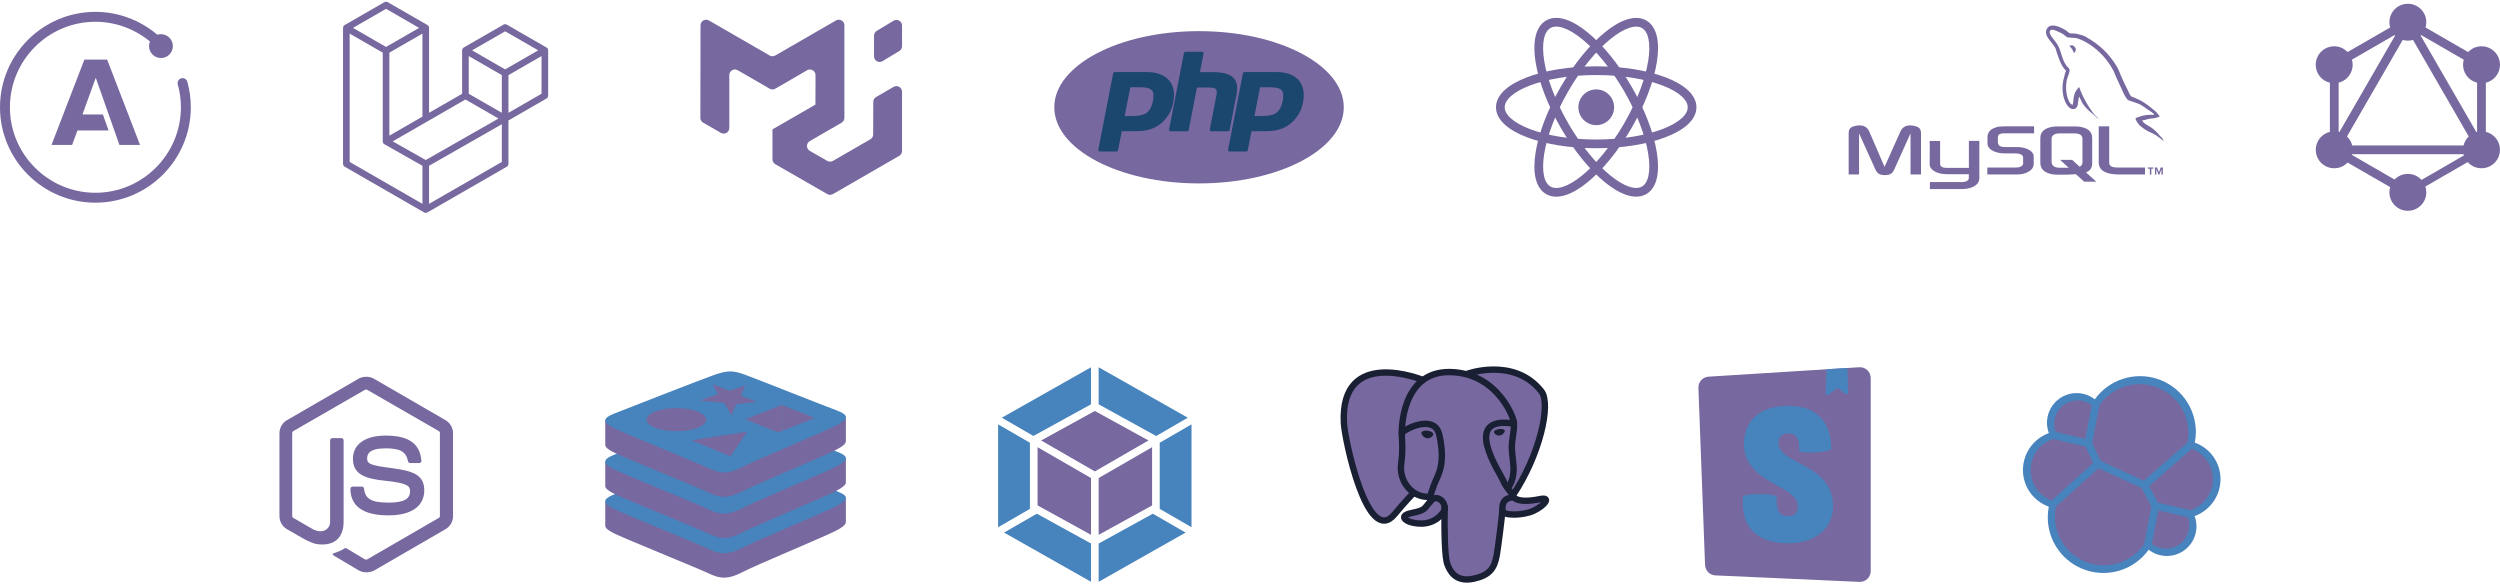 <?xml version="1.0" encoding="UTF-8"?> <svg xmlns="http://www.w3.org/2000/svg" width="340" height="80" viewBox="0 0 340 80" fill="none"><path d="M16.242 19.71H19.043L14.572 8.106H11.475L7.004 19.71H9.805L10.536 17.744H14.761L13.996 15.569H11.214L13.024 10.576L16.242 19.71ZM25.478 11.119C25.379 10.76 25.009 10.55 24.649 10.65C24.29 10.749 24.08 11.12 24.18 11.479C24.461 12.491 24.603 13.537 24.603 14.589C24.603 21 19.387 26.216 12.975 26.216C6.564 26.216 1.348 21 1.348 14.589C1.348 8.177 6.564 2.961 12.975 2.961C15.691 2.961 18.32 3.926 20.394 5.643C20.313 5.836 20.268 6.047 20.268 6.269C20.268 7.164 20.994 7.89 21.89 7.89C22.785 7.89 23.511 7.164 23.511 6.269C23.511 5.373 22.785 4.647 21.89 4.647C21.717 4.647 21.551 4.675 21.395 4.724C19.06 2.734 16.069 1.613 12.975 1.613C5.821 1.613 0 7.434 0 14.589C0 21.743 5.821 27.564 12.975 27.564C20.13 27.564 25.951 21.743 25.951 14.589C25.951 13.416 25.792 12.248 25.478 11.119Z" fill="#77689F"></path><path d="M74.532 6.73C74.542 6.769 74.548 6.808 74.548 6.848V13.011C74.548 13.172 74.462 13.321 74.322 13.401L69.149 16.38V22.283C69.149 22.444 69.063 22.592 68.924 22.673L58.125 28.889C58.101 28.904 58.074 28.913 58.047 28.922C58.037 28.925 58.027 28.932 58.016 28.934C57.941 28.954 57.861 28.954 57.786 28.934C57.774 28.931 57.762 28.924 57.751 28.92C57.726 28.911 57.7 28.903 57.676 28.889L46.88 22.673C46.74 22.593 46.654 22.444 46.654 22.283V3.792C46.654 3.752 46.66 3.713 46.67 3.674C46.673 3.662 46.681 3.65 46.686 3.637C46.694 3.613 46.702 3.589 46.714 3.567C46.723 3.553 46.735 3.541 46.745 3.527C46.758 3.509 46.77 3.491 46.785 3.475C46.798 3.462 46.815 3.453 46.83 3.441C46.846 3.428 46.861 3.413 46.879 3.403H46.88L52.278 0.294C52.417 0.214 52.588 0.214 52.727 0.294L58.126 3.403H58.127C58.145 3.414 58.16 3.428 58.176 3.441C58.191 3.452 58.207 3.462 58.22 3.475C58.236 3.491 58.247 3.509 58.261 3.527C58.27 3.541 58.283 3.553 58.291 3.567C58.304 3.59 58.311 3.613 58.32 3.637C58.325 3.65 58.333 3.662 58.336 3.675C58.346 3.713 58.352 3.753 58.352 3.792V15.342L62.85 12.751V6.847C62.85 6.808 62.856 6.768 62.866 6.73C62.87 6.717 62.877 6.705 62.882 6.692C62.891 6.669 62.899 6.644 62.911 6.623C62.919 6.608 62.932 6.596 62.941 6.583C62.955 6.565 62.966 6.546 62.982 6.53C62.995 6.518 63.011 6.508 63.026 6.497C63.042 6.483 63.057 6.469 63.075 6.458H63.075L68.475 3.35C68.614 3.27 68.785 3.27 68.924 3.35L74.322 6.458C74.341 6.469 74.356 6.483 74.373 6.496C74.387 6.507 74.403 6.518 74.416 6.53C74.432 6.546 74.443 6.565 74.457 6.583C74.467 6.596 74.479 6.608 74.487 6.623C74.5 6.644 74.507 6.669 74.516 6.692C74.521 6.705 74.529 6.717 74.532 6.73ZM73.648 12.751V7.626L71.759 8.713L69.149 10.216V15.342L73.648 12.751H73.648ZM68.249 22.023V16.894L65.682 18.36L58.351 22.544V27.722L68.249 22.023ZM47.554 4.57V22.023L57.451 27.721V22.545L52.281 19.619L52.279 19.618L52.277 19.616C52.26 19.606 52.245 19.592 52.229 19.579C52.215 19.568 52.198 19.559 52.186 19.547L52.185 19.545C52.17 19.531 52.16 19.514 52.148 19.498C52.136 19.483 52.123 19.47 52.114 19.454L52.113 19.453C52.103 19.436 52.097 19.415 52.09 19.396C52.083 19.38 52.073 19.364 52.069 19.346V19.345C52.063 19.324 52.062 19.301 52.059 19.279C52.057 19.263 52.053 19.246 52.053 19.229V19.228V7.161L49.443 5.657L47.554 4.571V4.57ZM52.503 1.203L48.005 3.792L52.502 6.382L57 3.792L52.502 1.203H52.503ZM54.842 17.362L57.452 15.86V4.57L55.563 5.658L52.953 7.161V18.45L54.842 17.362ZM68.699 4.259L64.202 6.848L68.699 9.437L73.196 6.847L68.699 4.259ZM68.249 10.216L65.639 8.713L63.75 7.626V12.751L66.359 14.254L68.249 15.342V10.216ZM57.901 21.766L64.497 18L67.795 16.119L63.301 13.531L58.127 16.51L53.41 19.225L57.901 21.766Z" fill="#77689F"></path><path fill-rule="evenodd" clip-rule="evenodd" d="M118.368 18.944C118.484 18.877 118.58 18.781 118.647 18.665C118.715 18.549 118.75 18.417 118.751 18.282L118.764 13.853C118.765 13.719 118.8 13.587 118.867 13.471C118.935 13.355 119.031 13.259 119.147 13.192L121.537 11.812C121.653 11.746 121.784 11.711 121.918 11.711C122.051 11.711 122.182 11.746 122.298 11.814C122.414 11.881 122.51 11.977 122.576 12.094C122.643 12.21 122.678 12.342 122.678 12.476V20.529C122.678 20.664 122.643 20.796 122.576 20.912C122.509 21.029 122.412 21.125 122.296 21.193L113.275 26.397C113.16 26.464 113.03 26.499 112.897 26.499C112.764 26.499 112.633 26.464 112.518 26.398L105.439 22.331C105.323 22.264 105.226 22.167 105.158 22.05C105.091 21.934 105.055 21.801 105.055 21.666V17.606C105.055 17.601 105.06 17.598 105.065 17.601C105.069 17.603 105.074 17.601 105.074 17.595V17.591C105.074 17.587 105.076 17.584 105.079 17.583L110.909 14.218C110.914 14.215 110.912 14.207 110.906 14.207C110.904 14.207 110.903 14.206 110.902 14.205C110.9 14.204 110.9 14.202 110.9 14.2L110.911 10.22C110.912 10.085 110.877 9.953 110.81 9.836C110.744 9.719 110.648 9.622 110.532 9.554C110.416 9.487 110.284 9.451 110.15 9.451C110.016 9.451 109.884 9.486 109.768 9.554L105.435 12.062C105.32 12.129 105.189 12.164 105.055 12.164C104.922 12.164 104.791 12.129 104.675 12.062L100.328 9.548C100.212 9.481 100.081 9.445 99.947 9.445C99.814 9.446 99.683 9.481 99.567 9.548C99.451 9.615 99.355 9.712 99.288 9.828C99.221 9.944 99.186 10.076 99.186 10.21V17.405C99.186 17.539 99.151 17.671 99.085 17.788C99.018 17.904 98.922 18 98.807 18.068C98.691 18.135 98.56 18.171 98.427 18.171C98.293 18.172 98.162 18.137 98.046 18.07L95.634 16.685C95.517 16.618 95.42 16.521 95.353 16.404C95.285 16.287 95.25 16.154 95.25 16.019L95.271 3.443C95.272 3.309 95.307 3.178 95.374 3.062C95.441 2.946 95.537 2.849 95.652 2.782C95.768 2.715 95.899 2.68 96.032 2.68C96.166 2.68 96.297 2.715 96.413 2.781L104.676 7.549C104.791 7.616 104.922 7.651 105.055 7.651C105.188 7.651 105.319 7.616 105.435 7.549L113.695 2.781C113.811 2.714 113.943 2.679 114.076 2.68C114.21 2.68 114.341 2.716 114.457 2.783C114.572 2.85 114.668 2.947 114.735 3.063C114.802 3.18 114.837 3.311 114.837 3.446V16.024C114.837 16.159 114.801 16.291 114.734 16.408C114.667 16.524 114.571 16.621 114.455 16.688L110.129 19.191C110.013 19.258 109.916 19.355 109.849 19.472C109.782 19.589 109.747 19.721 109.747 19.856C109.748 19.991 109.783 20.123 109.851 20.239C109.918 20.356 110.015 20.452 110.132 20.519L112.518 21.884C112.633 21.95 112.764 21.984 112.897 21.984C113.029 21.984 113.16 21.949 113.275 21.882L118.368 18.944V18.944ZM118.869 7.66C118.869 7.795 118.905 7.928 118.973 8.045C119.04 8.162 119.138 8.259 119.255 8.326C119.373 8.392 119.505 8.427 119.64 8.425C119.775 8.423 119.907 8.386 120.022 8.316L122.308 6.938C122.421 6.87 122.514 6.774 122.579 6.659C122.644 6.544 122.678 6.415 122.678 6.282V3.475C122.678 3.34 122.642 3.207 122.574 3.09C122.506 2.973 122.409 2.876 122.291 2.81C122.174 2.743 122.041 2.709 121.907 2.711C121.772 2.713 121.64 2.75 121.525 2.82L119.239 4.197C119.126 4.265 119.033 4.361 118.968 4.476C118.903 4.591 118.869 4.721 118.869 4.853V7.661V7.66Z" fill="#77689F"></path><path d="M143.383 14.59C143.383 20.309 152.196 24.945 163.068 24.945C173.94 24.945 182.753 20.309 182.753 14.59C182.753 8.871 173.94 4.235 163.068 4.235C152.196 4.235 143.383 8.871 143.383 14.59Z" fill="#77689F"></path><path d="M163.069 24.18C173.516 24.18 181.985 19.888 181.985 14.593C181.985 9.299 173.516 5.007 163.069 5.007C152.622 5.007 144.152 9.299 144.152 14.593C144.152 19.888 152.622 24.18 163.069 24.18Z" fill="#77689F"></path><path d="M154.075 15.782C154.934 15.782 155.575 15.623 155.981 15.311C156.382 15.002 156.659 14.466 156.805 13.72C156.94 13.021 156.889 12.534 156.651 12.271C156.409 12.002 155.884 11.866 155.093 11.866H153.72L152.959 15.782H154.075ZM149.585 20.605C149.521 20.605 149.46 20.577 149.42 20.528C149.379 20.479 149.363 20.414 149.375 20.351L151.392 9.974C151.411 9.873 151.499 9.801 151.602 9.801H155.949C157.315 9.801 158.332 10.172 158.971 10.904C159.613 11.639 159.812 12.667 159.561 13.96C159.458 14.486 159.282 14.975 159.038 15.413C158.793 15.851 158.469 16.256 158.076 16.618C157.605 17.059 157.072 17.379 156.493 17.567C155.923 17.752 155.191 17.846 154.318 17.846H152.558L152.055 20.433C152.035 20.533 151.948 20.605 151.845 20.605H149.585Z" fill="#1B466E"></path><path d="M164.745 17.852C164.682 17.852 164.621 17.823 164.581 17.774C164.54 17.725 164.524 17.66 164.536 17.597L165.428 13.006C165.513 12.569 165.492 12.256 165.369 12.123C165.294 12.042 165.068 11.906 164.4 11.906H162.784L161.662 17.679C161.643 17.779 161.555 17.852 161.452 17.852H159.21C159.146 17.852 159.085 17.823 159.045 17.774C159.004 17.725 158.988 17.66 159 17.597L161.017 7.22C161.036 7.12 161.124 7.047 161.227 7.047H163.469C163.533 7.047 163.594 7.076 163.634 7.125C163.675 7.174 163.691 7.239 163.679 7.301L163.192 9.806H164.931C166.256 9.806 167.154 10.04 167.677 10.52C168.211 11.01 168.377 11.794 168.172 12.85L167.234 17.679C167.214 17.779 167.126 17.852 167.024 17.852H164.745Z" fill="#1B466E"></path><path d="M171.719 15.782C172.578 15.782 173.22 15.623 173.625 15.311C174.027 15.002 174.304 14.466 174.449 13.72C174.585 13.021 174.533 12.534 174.296 12.271C174.053 12.002 173.529 11.866 172.737 11.866H171.364L170.603 15.782H171.719ZM167.229 20.605C167.166 20.605 167.105 20.577 167.064 20.528C167.024 20.479 167.007 20.414 167.02 20.351L169.036 9.974C169.056 9.873 169.144 9.801 169.246 9.801H173.593C174.959 9.801 175.976 10.172 176.615 10.904C177.258 11.639 177.456 12.667 177.205 13.96C177.103 14.486 176.927 14.975 176.682 15.413C176.438 15.851 176.114 16.256 175.72 16.618C175.249 17.059 174.716 17.379 174.137 17.567C173.567 17.752 172.836 17.846 171.962 17.846H170.202L169.7 20.433C169.68 20.533 169.592 20.605 169.49 20.605H167.229Z" fill="#1B466E"></path><path d="M217.09 17.02C218.432 17.02 219.519 15.932 219.519 14.59C219.519 13.248 218.432 12.16 217.09 12.16C215.748 12.16 214.66 13.248 214.66 14.59C214.66 15.932 215.748 17.02 217.09 17.02Z" fill="#77689F"></path><path fill-rule="evenodd" clip-rule="evenodd" d="M205.469 13.092C204.883 13.622 204.64 14.129 204.64 14.59C204.64 15.051 204.883 15.558 205.469 16.088C206.056 16.617 206.937 17.121 208.078 17.556C210.354 18.425 213.538 18.975 217.085 18.975C220.632 18.975 223.816 18.425 226.092 17.556C227.232 17.121 228.114 16.617 228.7 16.088C229.287 15.558 229.529 15.051 229.529 14.59C229.529 14.129 229.287 13.622 228.7 13.092C228.114 12.563 227.232 12.059 226.092 11.624C223.816 10.755 220.632 10.205 217.085 10.205C213.538 10.205 210.354 10.755 208.078 11.624C206.937 12.059 206.056 12.563 205.469 13.092ZM207.655 10.517C210.097 9.584 213.431 9.02 217.085 9.02C220.738 9.02 224.072 9.584 226.515 10.517C227.734 10.982 228.761 11.551 229.495 12.213C230.228 12.874 230.715 13.677 230.715 14.59C230.715 15.503 230.228 16.306 229.495 16.967C228.761 17.629 227.734 18.198 226.515 18.663C224.072 19.596 220.738 20.16 217.085 20.16C213.431 20.16 210.097 19.596 207.655 18.663C206.436 18.198 205.408 17.629 204.675 16.967C203.942 16.306 203.455 15.503 203.455 14.59C203.455 13.677 203.942 12.874 204.675 12.213C205.408 11.551 206.436 10.982 207.655 10.517Z" fill="#77689F"></path><path fill-rule="evenodd" clip-rule="evenodd" d="M212.574 3.781C211.822 3.538 211.262 3.581 210.862 3.812C210.463 4.042 210.145 4.506 209.98 5.278C209.814 6.051 209.819 7.067 210.012 8.271C210.397 10.677 211.513 13.71 213.287 16.782C215.06 19.853 217.129 22.336 219.019 23.873C219.966 24.642 220.844 25.154 221.595 25.397C222.347 25.64 222.907 25.597 223.307 25.366C223.706 25.136 224.024 24.672 224.189 23.899C224.355 23.127 224.35 22.111 224.157 20.906C223.772 18.501 222.656 15.468 220.882 12.396C219.109 9.325 217.04 6.842 215.15 5.305C214.203 4.536 213.325 4.024 212.574 3.781ZM215.897 4.386C217.926 6.034 220.082 8.64 221.909 11.804C223.735 14.968 224.914 18.137 225.327 20.719C225.534 22.007 225.555 23.182 225.348 24.147C225.142 25.113 224.69 25.936 223.899 26.393C223.108 26.849 222.17 26.829 221.23 26.525C220.291 26.221 219.285 25.615 218.272 24.792C216.243 23.143 214.087 20.538 212.26 17.374C210.434 14.21 209.255 11.04 208.842 8.459C208.635 7.17 208.614 5.996 208.821 5.031C209.027 4.065 209.479 3.242 210.27 2.785C211.061 2.329 211.999 2.349 212.939 2.653C213.878 2.957 214.884 3.562 215.897 4.386Z" fill="#77689F"></path><path fill-rule="evenodd" clip-rule="evenodd" d="M224.19 5.282C224.025 4.51 223.707 4.046 223.308 3.815C222.908 3.585 222.348 3.541 221.596 3.785C220.845 4.028 219.967 4.539 219.02 5.309C217.13 6.846 215.061 9.328 213.288 12.4C211.514 15.472 210.399 18.505 210.013 20.91C209.82 22.115 209.816 23.131 209.981 23.903C210.146 24.676 210.464 25.139 210.863 25.37C211.263 25.601 211.823 25.644 212.575 25.401C213.327 25.158 214.204 24.646 215.151 23.876C217.041 22.34 219.11 19.857 220.883 16.785C222.657 13.714 223.773 10.681 224.158 8.275C224.351 7.07 224.356 6.055 224.19 5.282ZM225.328 8.463C224.915 11.044 223.736 14.214 221.91 17.378C220.083 20.542 217.927 23.147 215.898 24.796C214.886 25.619 213.879 26.225 212.94 26.529C212 26.832 211.062 26.853 210.271 26.396C209.48 25.94 209.028 25.117 208.822 24.151C208.615 23.185 208.636 22.011 208.843 20.723C209.256 18.141 210.435 14.971 212.261 11.807C214.088 8.644 216.244 6.038 218.273 4.389C219.286 3.566 220.292 2.961 221.232 2.657C222.171 2.353 223.109 2.332 223.9 2.789C224.692 3.246 225.143 4.069 225.349 5.034C225.556 6 225.535 7.174 225.328 8.463Z" fill="#77689F"></path><path fill-rule="evenodd" clip-rule="evenodd" d="M251.418 23.729H252.831V18.131L255.038 23.012C255.288 23.599 255.647 23.816 256.342 23.816C257.038 23.816 257.375 23.599 257.636 23.012L259.832 18.131V23.729H261.256V18.131C261.256 17.587 261.038 17.326 260.582 17.185C259.506 16.859 258.788 17.142 258.462 17.87L256.299 22.697L254.212 17.87C253.896 17.142 253.168 16.859 252.081 17.185C251.635 17.326 251.418 17.587 251.418 18.131V23.729Z" fill="#77689F"></path><path fill-rule="evenodd" clip-rule="evenodd" d="M262.432 19.178H263.856V22.254C263.845 22.428 263.91 22.82 264.682 22.831C265.084 22.841 267.747 22.831 267.769 22.831V19.156H269.193C269.193 19.156 269.193 24.168 269.193 24.189C269.193 25.428 267.66 25.7 266.943 25.711H262.464V24.765C262.475 24.765 266.943 24.765 266.954 24.765C267.867 24.668 267.758 24.211 267.758 24.059V23.689H264.747C263.345 23.678 262.442 23.059 262.432 22.352C262.432 22.287 262.464 19.2 262.432 19.178Z" fill="#77689F"></path><path fill-rule="evenodd" clip-rule="evenodd" d="M292.974 15.607C292.104 15.585 291.43 15.672 290.865 15.912C290.702 15.977 290.441 15.977 290.419 16.183C290.506 16.27 290.517 16.412 290.593 16.531C290.724 16.749 290.952 17.042 291.159 17.194C291.387 17.368 291.615 17.542 291.854 17.694C292.278 17.955 292.757 18.108 293.17 18.368C293.409 18.521 293.648 18.716 293.887 18.879C294.007 18.966 294.083 19.108 294.235 19.162C294.235 19.151 294.235 19.14 294.235 19.129C294.159 19.032 294.137 18.89 294.061 18.782C293.952 18.673 293.844 18.575 293.735 18.466C293.42 18.042 293.028 17.673 292.604 17.368C292.257 17.129 291.496 16.803 291.354 16.401C291.354 16.401 291.343 16.39 291.333 16.379C291.572 16.357 291.854 16.27 292.083 16.205C292.452 16.107 292.789 16.129 293.17 16.031C293.344 15.988 293.518 15.933 293.691 15.879C293.691 15.846 293.691 15.814 293.691 15.781C293.496 15.585 293.354 15.325 293.148 15.14C292.594 14.662 291.985 14.194 291.354 13.803C291.017 13.585 290.582 13.444 290.224 13.259C290.093 13.194 289.876 13.161 289.8 13.053C289.604 12.813 289.495 12.498 289.354 12.216C289.039 11.618 288.734 10.955 288.463 10.324C288.267 9.9 288.147 9.476 287.908 9.085C286.789 7.237 285.571 6.117 283.701 5.019C283.299 4.791 282.821 4.693 282.31 4.574C282.038 4.563 281.766 4.541 281.495 4.53C281.321 4.454 281.147 4.248 280.995 4.15C280.375 3.758 278.777 2.911 278.321 4.03C278.027 4.737 278.755 5.432 279.005 5.791C279.19 6.041 279.429 6.324 279.56 6.607C279.636 6.791 279.658 6.987 279.734 7.183C279.908 7.661 280.071 8.194 280.299 8.639C280.419 8.868 280.549 9.107 280.701 9.313C280.788 9.433 280.94 9.487 280.973 9.683C280.821 9.9 280.81 10.226 280.723 10.498C280.332 11.726 280.484 13.248 281.038 14.151C281.212 14.422 281.625 15.02 282.18 14.792C282.669 14.596 282.56 13.977 282.701 13.433C282.734 13.303 282.712 13.216 282.777 13.129C282.777 13.14 282.777 13.151 282.777 13.151C282.93 13.455 283.082 13.748 283.223 14.053C283.56 14.585 284.147 15.14 284.636 15.509C284.897 15.705 285.104 16.042 285.43 16.162C285.43 16.151 285.43 16.14 285.43 16.129C285.419 16.129 285.419 16.129 285.408 16.129C285.343 16.031 285.245 15.988 285.158 15.912C284.962 15.716 284.745 15.477 284.593 15.259C284.136 14.651 283.734 13.977 283.375 13.281C283.201 12.944 283.049 12.574 282.908 12.237C282.843 12.107 282.843 11.911 282.734 11.846C282.571 12.085 282.332 12.292 282.212 12.585C282.006 13.053 281.984 13.629 281.908 14.227C281.864 14.238 281.886 14.227 281.864 14.248C281.516 14.162 281.397 13.803 281.266 13.498C280.94 12.727 280.886 11.487 281.169 10.596C281.245 10.368 281.571 9.65 281.44 9.433C281.375 9.226 281.158 9.107 281.038 8.944C280.897 8.737 280.745 8.476 280.647 8.248C280.386 7.639 280.255 6.965 279.973 6.356C279.842 6.074 279.614 5.78 279.429 5.519C279.223 5.226 278.995 5.019 278.831 4.672C278.777 4.552 278.701 4.356 278.788 4.226C278.81 4.139 278.853 4.106 278.94 4.085C279.081 3.965 279.484 4.117 279.625 4.182C280.027 4.345 280.364 4.498 280.701 4.726C280.853 4.835 281.016 5.041 281.212 5.096C281.288 5.096 281.364 5.096 281.44 5.096C281.788 5.172 282.18 5.117 282.506 5.215C283.082 5.4 283.604 5.672 284.071 5.965C285.495 6.867 286.669 8.15 287.463 9.683C287.593 9.933 287.647 10.161 287.767 10.422C287.995 10.955 288.278 11.498 288.506 12.02C288.734 12.531 288.952 13.053 289.278 13.477C289.441 13.705 290.093 13.825 290.387 13.944C290.604 14.042 290.941 14.129 291.137 14.248C291.506 14.477 291.876 14.738 292.224 14.988C292.398 15.118 292.941 15.39 292.974 15.607Z" fill="#77689F"></path><path fill-rule="evenodd" clip-rule="evenodd" d="M281.889 6.164C281.704 6.164 281.574 6.186 281.443 6.218C281.443 6.218 281.443 6.229 281.443 6.24C281.454 6.24 281.454 6.24 281.465 6.24C281.552 6.414 281.704 6.534 281.813 6.686C281.9 6.86 281.976 7.034 282.063 7.208C282.074 7.197 282.085 7.186 282.085 7.186C282.237 7.077 282.313 6.903 282.313 6.642C282.248 6.566 282.237 6.49 282.183 6.414C282.117 6.305 281.976 6.251 281.889 6.164Z" fill="#77689F"></path><path fill-rule="evenodd" clip-rule="evenodd" d="M270.275 23.728H274.363C274.841 23.728 275.298 23.63 275.667 23.456C276.287 23.173 276.58 22.793 276.58 22.293V21.249C276.58 20.847 276.243 20.466 275.569 20.206C275.221 20.075 274.787 19.999 274.363 19.999H272.645C272.069 19.999 271.797 19.825 271.721 19.445C271.71 19.401 271.71 19.358 271.71 19.314V18.673C271.71 18.64 271.71 18.597 271.721 18.553C271.797 18.26 271.949 18.184 272.449 18.129C272.493 18.129 272.547 18.129 272.58 18.129H276.635V17.184H272.656C272.08 17.184 271.776 17.216 271.504 17.303C270.667 17.564 270.297 17.977 270.297 18.706V19.532C270.297 20.173 271.015 20.716 272.232 20.847C272.362 20.858 272.504 20.858 272.645 20.858H274.113C274.167 20.858 274.221 20.858 274.265 20.869C274.711 20.912 274.906 20.988 275.037 21.151C275.124 21.238 275.145 21.314 275.145 21.412V22.238C275.145 22.336 275.08 22.467 274.95 22.575C274.819 22.684 274.613 22.76 274.341 22.771C274.287 22.771 274.254 22.782 274.2 22.782H270.275V23.728V23.728Z" fill="#77689F"></path><path fill-rule="evenodd" clip-rule="evenodd" d="M285.428 22.086C285.428 23.054 286.156 23.597 287.613 23.706C287.754 23.717 287.884 23.728 288.026 23.728H291.722V22.782H287.993C287.167 22.782 286.852 22.575 286.852 22.075V17.184H285.428V22.086V22.086Z" fill="#77689F"></path><path fill-rule="evenodd" clip-rule="evenodd" d="M277.484 22.134V18.765C277.484 17.906 278.093 17.384 279.278 17.221C279.408 17.21 279.539 17.199 279.658 17.199H282.354C282.496 17.199 282.615 17.21 282.757 17.221C283.941 17.384 284.539 17.906 284.539 18.765V22.134C284.539 22.83 284.289 23.2 283.702 23.45L285.094 24.711H283.452L282.322 23.689L281.18 23.754H279.658C279.408 23.754 279.126 23.721 278.832 23.645C277.93 23.395 277.484 22.917 277.484 22.134ZM279.017 22.058C279.017 22.102 279.039 22.145 279.05 22.2C279.126 22.591 279.495 22.808 280.061 22.808H281.343L280.169 21.743H281.811L282.844 22.678C283.039 22.569 283.159 22.417 283.202 22.221C283.213 22.178 283.213 22.124 283.213 22.08V18.852C283.213 18.808 283.213 18.765 283.202 18.721C283.126 18.352 282.757 18.145 282.202 18.145H280.061C279.43 18.145 279.017 18.417 279.017 18.852V22.058V22.058Z" fill="#77689F"></path><path fill-rule="evenodd" clip-rule="evenodd" d="M292.378 23.734H292.585V22.94H292.857V22.777H292.096V22.94H292.378V23.734ZM293.955 23.734H294.15V22.777H293.857L293.618 23.43L293.357 22.777H293.074V23.734H293.259V23.006H293.27L293.541 23.734H293.683L293.955 23.006V23.734V23.734Z" fill="#77689F"></path><path fill-rule="evenodd" clip-rule="evenodd" d="M329.875 3.738L335.664 7.081C335.827 6.908 336.018 6.756 336.234 6.63C337.434 5.94 338.966 6.35 339.663 7.551C340.353 8.752 339.944 10.283 338.743 10.98C338.529 11.104 338.303 11.192 338.074 11.247V17.935C338.301 17.99 338.524 18.077 338.736 18.199C339.944 18.897 340.353 20.428 339.656 21.629C338.966 22.83 337.427 23.239 336.226 22.549C335.987 22.412 335.78 22.241 335.606 22.046L329.851 25.368C329.934 25.616 329.978 25.882 329.978 26.159C329.978 27.539 328.857 28.668 327.469 28.668C326.081 28.668 324.96 27.546 324.96 26.159C324.96 25.912 324.995 25.674 325.061 25.449L319.273 22.107C319.112 22.276 318.924 22.426 318.711 22.549C317.503 23.239 315.972 22.83 315.282 21.629C314.591 20.428 315.001 18.897 316.202 18.199C316.414 18.077 316.637 17.99 316.864 17.935V11.247C316.634 11.192 316.409 11.104 316.195 10.98C314.994 10.29 314.584 8.752 315.275 7.551C315.965 6.35 317.503 5.94 318.704 6.63C318.919 6.755 319.109 6.907 319.271 7.078L325.062 3.735C324.995 3.509 324.96 3.269 324.96 3.021C324.96 1.633 326.081 0.512 327.469 0.512C328.857 0.512 329.978 1.633 329.978 3.021C329.978 3.27 329.942 3.511 329.875 3.738ZM329.271 4.768L335.075 8.119C334.895 8.749 334.961 9.448 335.313 10.06C335.667 10.675 336.242 11.082 336.881 11.241V17.937C336.848 17.945 336.816 17.954 336.784 17.963L329.204 4.835C329.227 4.813 329.249 4.791 329.271 4.768ZM325.735 4.837L318.156 17.964C318.123 17.955 318.09 17.946 318.057 17.938V11.241C318.696 11.082 319.271 10.675 319.625 10.06C319.977 9.446 320.043 8.746 319.862 8.115L325.664 4.765C325.687 4.79 325.711 4.813 325.735 4.837ZM328.17 5.431L335.748 18.556C335.578 18.718 335.429 18.906 335.306 19.12C335.184 19.332 335.097 19.554 335.042 19.781H319.896C319.841 19.555 319.754 19.332 319.632 19.12C319.509 18.908 319.359 18.72 319.191 18.559L326.77 5.432C326.992 5.496 327.226 5.53 327.469 5.53C327.712 5.53 327.948 5.496 328.17 5.431ZM329.325 24.468L335.09 21.139C335.073 21.085 335.058 21.03 335.044 20.975H319.893C319.885 21.007 319.876 21.04 319.867 21.072L325.661 24.417C326.117 23.944 326.758 23.649 327.469 23.649C328.205 23.649 328.866 23.965 329.325 24.468Z" fill="#77689F"></path><path d="M49.809 77.838C49.442 77.838 49.1 77.74 48.783 77.569L45.532 75.639C45.044 75.37 45.288 75.272 45.435 75.223C46.094 75.003 46.217 74.954 46.901 74.563C46.974 74.514 47.072 74.539 47.145 74.588L49.638 76.079C49.736 76.127 49.858 76.127 49.931 76.079L59.681 70.433C59.779 70.385 59.828 70.287 59.828 70.165V58.899C59.828 58.777 59.779 58.679 59.681 58.63L49.931 53.01C49.833 52.961 49.711 52.961 49.638 53.01L39.888 58.63C39.79 58.679 39.741 58.801 39.741 58.899V70.165C39.741 70.263 39.79 70.385 39.888 70.433L42.551 71.973C43.993 72.706 44.897 71.851 44.897 70.996V59.877C44.897 59.73 45.019 59.584 45.19 59.584H46.437C46.583 59.584 46.73 59.706 46.73 59.877V70.996C46.73 72.926 45.679 74.05 43.846 74.05C43.284 74.05 42.844 74.05 41.598 73.439L39.032 71.973C38.397 71.606 38.006 70.922 38.006 70.189V58.924C38.006 58.191 38.397 57.506 39.032 57.14L48.783 51.495C49.394 51.153 50.224 51.153 50.835 51.495L60.586 57.14C61.221 57.506 61.612 58.191 61.612 58.924V70.189C61.612 70.922 61.221 71.606 60.586 71.973L50.835 77.618C50.518 77.765 50.151 77.838 49.809 77.838ZM52.815 70.091C48.538 70.091 47.658 68.136 47.658 66.475C47.658 66.328 47.781 66.181 47.952 66.181H49.222C49.369 66.181 49.491 66.279 49.491 66.426C49.687 67.721 50.249 68.356 52.839 68.356C54.892 68.356 55.772 67.892 55.772 66.792C55.772 66.157 55.527 65.693 52.326 65.375C49.662 65.106 48.001 64.52 48.001 62.394C48.001 60.414 49.662 59.241 52.448 59.241C55.576 59.241 57.116 60.317 57.311 62.663C57.311 62.736 57.287 62.809 57.238 62.883C57.189 62.931 57.116 62.98 57.042 62.98H55.772C55.649 62.98 55.527 62.883 55.503 62.76C55.209 61.416 54.452 60.976 52.448 60.976C50.2 60.976 49.931 61.758 49.931 62.345C49.931 63.054 50.249 63.273 53.279 63.664C56.285 64.055 57.702 64.618 57.702 66.719C57.678 68.87 55.918 70.091 52.815 70.091Z" fill="#77689F"></path><path d="M113.757 72.143C112.01 73.053 102.964 76.773 101.038 77.777C99.112 78.781 98.042 78.772 96.52 78.044C94.999 77.317 85.371 73.428 83.637 72.599C82.77 72.185 82.314 71.835 82.314 71.505V68.197C82.314 68.197 94.848 65.469 96.872 64.743C98.895 64.017 99.597 63.991 101.319 64.621C103.041 65.252 113.337 67.11 115.039 67.733L115.038 70.994C115.038 71.321 114.646 71.68 113.757 72.143V72.143Z" fill="#77689F"></path><path d="M113.757 68.827C112.011 69.737 102.964 73.457 101.038 74.461C99.112 75.465 98.042 75.456 96.52 74.728C94.999 74.001 85.372 70.112 83.637 69.283C81.903 68.454 81.867 67.884 83.57 67.217C85.274 66.549 94.848 62.793 96.872 62.067C98.895 61.341 99.597 61.315 101.319 61.946C103.042 62.577 112.034 66.156 113.736 66.779C115.438 67.403 115.504 67.917 113.757 68.827V68.827Z" fill="#4783BC"></path><path d="M113.757 66.745C112.01 67.655 102.964 71.375 101.038 72.379C99.112 73.383 98.042 73.373 96.52 72.646C94.999 71.919 85.371 68.03 83.637 67.201C82.77 66.786 82.314 66.437 82.314 66.107V62.799C82.314 62.799 94.848 60.07 96.872 59.344C98.895 58.619 99.597 58.592 101.319 59.223C103.041 59.854 113.337 61.711 115.039 62.335L115.038 65.596C115.038 65.923 114.646 66.281 113.757 66.745V66.745Z" fill="#77689F"></path><path d="M113.757 63.436C112.011 64.347 102.964 68.066 101.038 69.071C99.112 70.075 98.042 70.065 96.52 69.338C94.999 68.611 85.372 64.721 83.637 63.892C81.903 63.064 81.867 62.493 83.57 61.826C85.274 61.159 94.848 57.402 96.872 56.676C98.895 55.951 99.597 55.924 101.319 56.555C103.042 57.186 112.034 60.765 113.736 61.389C115.438 62.012 115.504 62.526 113.757 63.436V63.436Z" fill="#4783BC"></path><path d="M113.757 61.151C112.01 62.061 102.964 65.781 101.038 66.785C99.112 67.789 98.042 67.779 96.52 67.052C94.999 66.325 85.371 62.436 83.637 61.607C82.77 61.193 82.314 60.843 82.314 60.513V57.205C82.314 57.205 94.848 54.477 96.872 53.751C98.895 53.025 99.597 52.998 101.319 53.629C103.041 54.26 113.337 56.117 115.039 56.741L115.038 60.002C115.038 60.329 114.646 60.687 113.757 61.151V61.151Z" fill="#77689F"></path><path d="M113.757 57.842C112.011 58.753 102.964 62.473 101.038 63.477C99.112 64.481 98.042 64.471 96.52 63.744C94.999 63.017 85.372 59.127 83.637 58.299C81.903 57.47 81.867 56.899 83.57 56.232C85.274 55.565 94.848 51.809 96.872 51.083C98.895 50.357 99.597 50.331 101.319 50.962C103.042 51.592 112.034 55.172 113.736 55.795C115.438 56.418 115.504 56.932 113.757 57.842Z" fill="#4783BC"></path><path d="M99.495 56.478L98.469 54.774L95.195 54.48L97.638 53.599L96.905 52.246L99.193 53.141L101.349 52.435L100.766 53.833L102.965 54.657L100.129 54.951L99.495 56.478ZM101.616 58.708L99.325 62.067L94.033 59.872L101.616 58.708Z" fill="#77689F"></path><path d="M91.989 58.646C94.227 58.646 96.042 57.943 96.042 57.075C96.042 56.207 94.227 55.504 91.989 55.504C89.75 55.504 87.936 56.207 87.936 57.075C87.936 57.943 89.75 58.646 91.989 58.646Z" fill="#77689F"></path><path d="M106.318 58.616L106.314 55.07L110.802 56.844L106.318 58.616Z" fill="#77689F"></path><path d="M106.319 58.616L105.832 58.806L101.35 57.034L106.315 55.07L106.319 58.616Z" fill="#77689F"></path><path d="M161.237 72.432L149.416 79.126V73.92L156.784 69.863L161.237 72.432ZM162.046 71.702V57.713L157.723 60.209V69.206L162.046 71.702ZM136.553 72.432L148.375 79.121V73.914L141.007 69.863L136.553 72.432ZM135.744 71.702V57.713L140.067 60.209V69.206L135.744 71.702ZM136.248 56.808L148.375 49.949V54.986L140.605 59.258L140.543 59.292L136.248 56.808ZM161.537 56.808L149.416 49.949V54.986L157.18 59.264L157.242 59.298L161.537 56.808Z" fill="#4783BC"></path><path d="M148.377 72.737L141.111 68.736V60.819L148.377 65.013V72.737ZM149.418 72.737L156.684 68.742V60.819L149.418 65.013V72.737ZM141.598 59.903L148.898 55.891L156.192 59.903L148.898 64.113L141.598 59.903Z" fill="#77689F"></path><path d="M203.97 71.61C204.168 69.965 204.109 69.723 205.334 69.99L205.646 70.017C206.588 70.06 207.821 69.865 208.545 69.529C210.104 68.806 211.028 67.598 209.491 67.915C205.984 68.638 205.743 67.451 205.743 67.451C209.446 61.957 210.994 54.983 209.658 53.276C206.014 48.619 199.706 50.821 199.6 50.878L199.567 50.885C198.874 50.741 198.098 50.655 197.227 50.641C195.64 50.615 194.436 51.057 193.523 51.75C193.523 51.75 182.27 47.113 182.793 57.58C182.904 59.807 185.985 74.428 189.658 70.012C191.001 68.397 192.299 67.031 192.299 67.031C192.943 67.459 193.715 67.678 194.524 67.599L194.586 67.546C194.567 67.746 194.575 67.943 194.611 68.175C193.665 69.232 193.943 69.418 192.051 69.807C190.137 70.202 191.261 70.904 191.995 71.088C192.885 71.311 194.945 71.626 196.337 69.678L196.281 69.9C196.652 70.197 196.627 72.035 196.68 73.348C196.733 74.661 196.821 75.886 197.088 76.609C197.356 77.331 197.672 79.192 200.158 78.659C202.237 78.214 203.826 77.573 203.97 71.61" fill="#1A2033"></path><path d="M209.492 67.915C205.985 68.638 205.744 67.451 205.744 67.451C209.447 61.957 210.994 54.982 209.659 53.275C206.014 48.619 199.706 50.821 199.601 50.878L199.567 50.885C198.874 50.741 198.099 50.655 197.227 50.641C195.64 50.615 194.437 51.057 193.523 51.749C193.523 51.749 182.27 47.113 182.793 57.58C182.904 59.807 185.985 74.428 189.658 70.012C191.001 68.397 192.299 67.031 192.299 67.031C192.943 67.46 193.714 67.678 194.523 67.6L194.586 67.546C194.567 67.747 194.575 67.943 194.611 68.175C193.665 69.232 193.943 69.418 192.051 69.808C190.136 70.202 191.261 70.904 191.995 71.088C192.886 71.311 194.945 71.626 196.337 69.678L196.281 69.9C196.652 70.197 196.912 71.832 196.869 73.314C196.825 74.796 196.796 75.814 197.088 76.609C197.38 77.404 197.671 79.192 200.159 78.659C202.237 78.214 203.314 77.059 203.464 75.134C203.57 73.766 203.811 73.968 203.826 72.744L204.019 72.165C204.241 70.31 204.054 69.711 205.335 69.99L205.646 70.017C206.588 70.06 207.822 69.865 208.545 69.529C210.104 68.805 211.029 67.598 209.492 67.915H209.492Z" fill="#77689F"></path><path d="M196.485 68.977C196.389 72.429 196.51 75.905 196.847 76.75C197.185 77.595 197.909 79.238 200.396 78.705C202.474 78.26 203.23 77.397 203.558 75.495C203.8 74.094 204.266 70.206 204.326 69.409" stroke="#1A2033" stroke-width="0.869" stroke-linecap="round" stroke-linejoin="round"></path><path d="M193.505 51.672C193.505 51.672 182.244 47.069 182.768 57.536C182.879 59.763 185.959 74.385 189.633 69.968C190.976 68.353 192.19 67.086 192.19 67.086" stroke="#1A2033" stroke-width="0.869" stroke-linecap="round" stroke-linejoin="round"></path><path d="M199.589 50.833C199.199 50.955 205.853 48.4 209.634 53.232C210.97 54.939 209.422 61.913 205.719 67.408" stroke="#1A2033" stroke-width="0.869" stroke-linecap="round" stroke-linejoin="round"></path><path d="M205.719 67.409C205.719 67.409 205.961 68.597 209.468 67.873C211.004 67.556 210.08 68.764 208.521 69.488C207.242 70.081 204.375 70.233 204.328 69.413C204.207 67.297 205.837 67.94 205.719 67.409C205.613 66.932 204.884 66.463 204.402 65.294C203.981 64.274 198.63 56.45 205.886 57.612C206.152 57.557 203.994 50.71 197.202 50.599C190.413 50.487 190.636 58.949 190.636 58.949" stroke="#1A2033" stroke-width="0.869" stroke-linecap="round" stroke-linejoin="bevel"></path><path d="M194.586 68.131C193.639 69.188 193.917 69.374 192.025 69.763C190.111 70.158 191.236 70.86 191.97 71.044C192.86 71.266 194.919 71.582 196.311 69.633C196.735 69.04 196.308 68.093 195.726 67.852C195.445 67.736 195.069 67.59 194.586 68.131V68.131Z" stroke="#1A2033" stroke-width="0.869" stroke-linecap="round" stroke-linejoin="round"></path><path d="M194.527 68.114C194.432 67.492 194.731 66.752 195.053 65.886C195.535 64.588 196.649 63.289 195.758 59.17C195.094 56.1 190.641 58.531 190.638 58.947C190.635 59.363 190.839 61.057 190.564 63.029C190.204 65.603 192.201 67.779 194.501 67.556" stroke="#1A2033" stroke-width="0.869" stroke-linecap="round" stroke-linejoin="round"></path><path d="M193.462 58.888C193.442 59.03 193.722 59.41 194.088 59.46C194.453 59.511 194.765 59.215 194.785 59.073C194.805 58.931 194.525 58.774 194.159 58.723C193.794 58.672 193.481 58.746 193.462 58.888H193.462Z" fill="#1A2033" stroke="#1A2033" stroke-width="0.29"></path><path d="M204.578 58.591C204.598 58.733 204.318 59.113 203.952 59.163C203.587 59.214 203.275 58.918 203.255 58.776C203.236 58.634 203.516 58.477 203.881 58.426C204.246 58.375 204.558 58.449 204.578 58.591V58.591Z" fill="#1A2033" stroke="#1A2033" stroke-width="0.145"></path><path d="M205.887 57.609C205.947 58.724 205.647 59.484 205.609 60.671C205.553 62.396 206.431 64.371 205.107 66.349" stroke="#1A2033" stroke-width="0.869" stroke-linecap="round" stroke-linejoin="round"></path><path d="M231.888 76.844L230.983 52.744C230.97 52.361 231.106 51.988 231.364 51.705C231.621 51.421 231.979 51.249 232.361 51.226L252.856 49.944C253.056 49.932 253.257 49.96 253.446 50.028C253.635 50.096 253.807 50.202 253.954 50.339C254.1 50.477 254.217 50.642 254.296 50.827C254.376 51.011 254.417 51.209 254.416 51.41V77.669C254.416 77.867 254.376 78.064 254.298 78.246C254.22 78.428 254.106 78.593 253.962 78.73C253.819 78.866 253.649 78.973 253.464 79.043C253.278 79.112 253.08 79.144 252.882 79.135L233.29 78.254C232.922 78.238 232.573 78.084 232.314 77.822C232.054 77.561 231.902 77.211 231.888 76.843V76.844Z" fill="#77689F"></path><path fill-rule="evenodd" clip-rule="evenodd" d="M251.244 50.043L248.424 50.218L248.287 53.527C248.285 53.569 248.295 53.61 248.316 53.646C248.337 53.682 248.367 53.711 248.404 53.73C248.441 53.749 248.482 53.758 248.523 53.755C248.565 53.751 248.604 53.736 248.637 53.711L249.922 52.736L251.008 53.592C251.041 53.617 251.08 53.634 251.122 53.638C251.163 53.642 251.205 53.634 251.243 53.615C251.28 53.596 251.311 53.567 251.332 53.531C251.354 53.495 251.364 53.454 251.363 53.412L251.246 50.043H251.244ZM249.049 61.122C248.534 61.524 244.686 61.797 244.686 61.226C244.768 59.047 243.793 58.952 243.249 58.952C242.736 58.952 241.869 59.106 241.869 60.274C241.869 61.464 243.136 62.135 244.623 62.924C246.735 64.043 249.294 65.399 249.294 68.809C249.294 72.079 246.638 73.883 243.251 73.883C239.755 73.883 236.7 72.469 237.044 67.566C237.18 66.99 241.625 67.128 241.625 67.566C241.569 69.589 242.031 70.184 243.195 70.184C244.09 70.184 244.496 69.691 244.496 68.862C244.496 67.605 243.176 66.864 241.657 66.011C239.6 64.856 237.18 63.497 237.18 60.378C237.18 57.266 239.32 55.19 243.141 55.19C246.963 55.19 249.049 57.234 249.049 61.122V61.122Z" fill="#4783BC"></path><path d="M301.993 65.182C301.995 64.092 301.661 63.027 301.034 62.134C300.408 61.242 299.522 60.564 298.495 60.195C298.589 59.719 298.636 59.235 298.636 58.75C298.637 57.145 298.129 55.58 297.185 54.282C296.24 52.984 294.909 52.018 293.381 51.524C291.854 51.03 290.209 51.034 288.683 51.534C287.158 52.033 285.83 53.004 284.891 54.306C284.198 53.77 283.349 53.473 282.473 53.462C281.596 53.451 280.74 53.725 280.034 54.245C279.328 54.764 278.81 55.499 278.559 56.339C278.308 57.178 278.337 58.077 278.643 58.898C277.614 59.273 276.725 59.954 276.095 60.849C275.465 61.745 275.125 62.812 275.119 63.906C275.116 65 275.453 66.069 276.082 66.964C276.712 67.859 277.603 68.537 278.634 68.904C278.542 69.38 278.496 69.863 278.495 70.348C278.493 71.951 279.001 73.514 279.945 74.81C280.888 76.106 282.22 77.07 283.746 77.561C285.273 78.052 286.916 78.045 288.438 77.542C289.961 77.039 291.284 76.066 292.218 74.762C292.909 75.3 293.756 75.598 294.632 75.611C295.507 75.624 296.363 75.352 297.07 74.834C297.777 74.317 298.295 73.583 298.547 72.745C298.799 71.906 298.77 71.008 298.466 70.187C299.495 69.813 300.385 69.132 301.015 68.237C301.645 67.341 301.986 66.274 301.991 65.179" fill="#4783BC"></path><path d="M285.685 62.693L291.566 65.378L297.501 60.179C297.587 59.751 297.629 59.314 297.628 58.877C297.628 57.461 297.174 56.082 296.334 54.943C295.494 53.803 294.311 52.962 292.958 52.543C291.606 52.124 290.155 52.149 288.817 52.614C287.48 53.079 286.326 53.96 285.526 55.128L284.537 60.242L285.685 62.693Z" fill="#77689F"></path><path d="M279.594 68.913C279.508 69.349 279.464 69.792 279.465 70.236C279.465 71.658 279.921 73.042 280.765 74.186C281.61 75.33 282.799 76.173 284.158 76.591C285.517 77.009 286.974 76.981 288.316 76.51C289.657 76.04 290.813 75.151 291.612 73.975L292.592 68.872L291.284 66.373L285.382 63.684L279.594 68.913Z" fill="#77689F"></path><path d="M279.563 58.735L283.593 59.687L284.476 55.104C283.928 54.688 283.26 54.461 282.572 54.457C281.884 54.453 281.213 54.672 280.66 55.081C280.107 55.489 279.701 56.067 279.503 56.725C279.306 57.384 279.327 58.09 279.563 58.735Z" fill="#77689F"></path><path d="M279.214 59.699C278.33 59.998 277.56 60.564 277.013 61.32C276.466 62.076 276.168 62.983 276.16 63.916C276.16 64.818 276.433 65.699 276.945 66.442C277.457 67.184 278.183 67.753 279.026 68.073L284.681 62.962L283.642 60.744L279.214 59.699Z" fill="#77689F"></path><path d="M292.65 73.971C293.198 74.385 293.864 74.61 294.55 74.614C295.236 74.617 295.904 74.399 296.456 73.991C297.008 73.584 297.413 73.008 297.61 72.352C297.808 71.695 297.788 70.992 297.553 70.347L293.527 69.41L292.65 73.971Z" fill="#77689F"></path><path d="M293.469 68.358L297.902 69.394C298.787 69.096 299.556 68.53 300.104 67.774C300.651 67.018 300.949 66.11 300.956 65.177C300.955 64.277 300.68 63.398 300.169 62.658C299.657 61.918 298.933 61.35 298.091 61.031L292.293 66.108L293.469 68.358Z" fill="#77689F"></path></svg> 